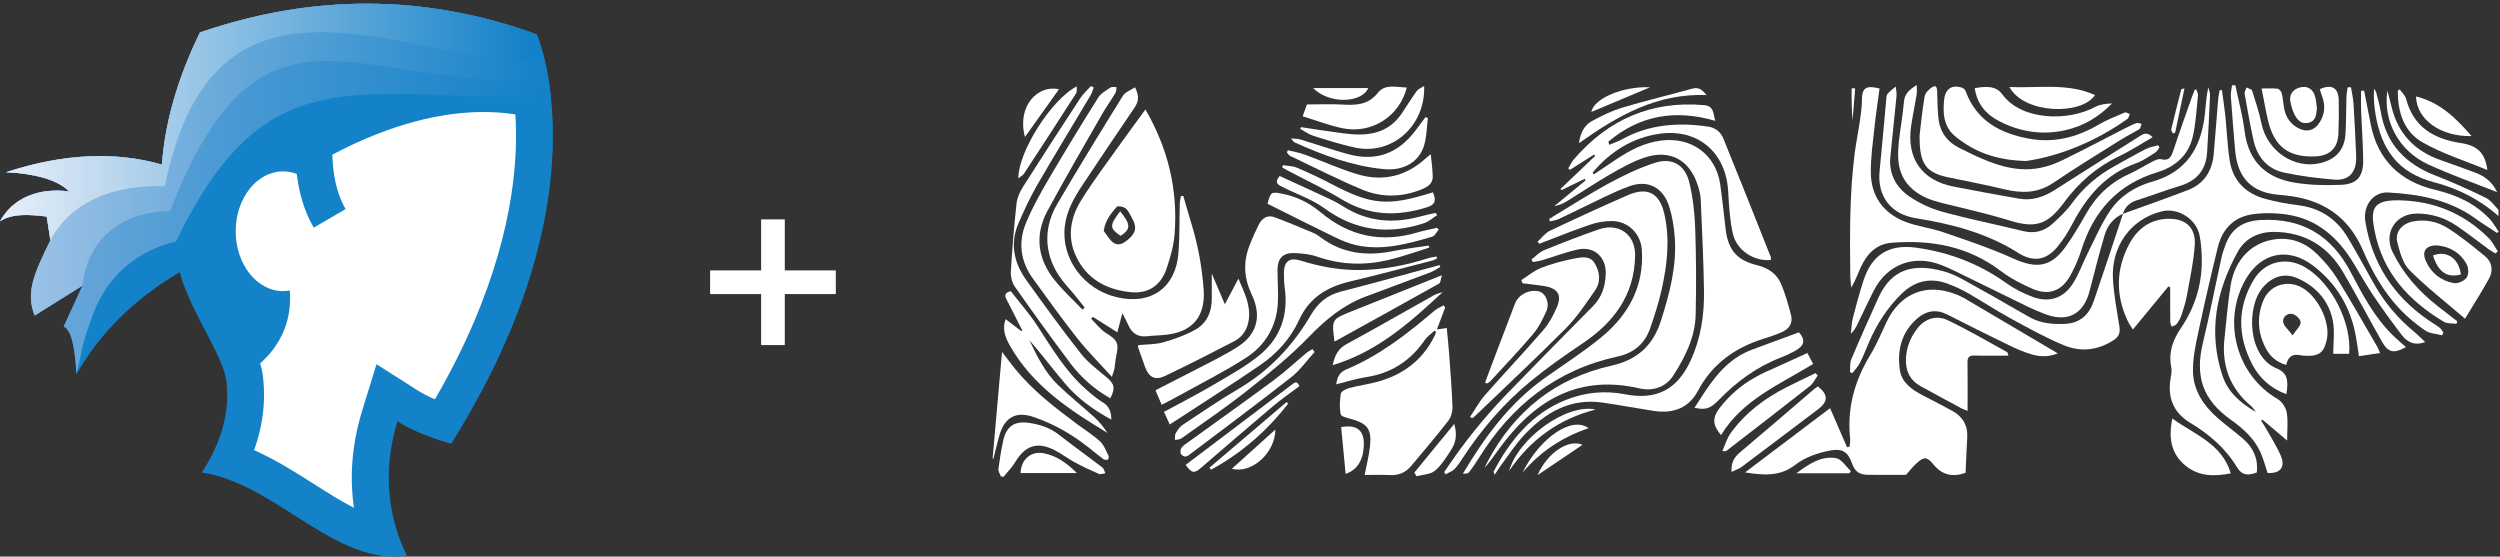 <svg width="539" height="120" viewBox="0 0 539 120" fill="none" xmlns="http://www.w3.org/2000/svg">
<rect x="0" y="0" width="539" height="120" fill="#333333" stroke="none"/>
<g id="BH-Mapp" clip-path="url(#clip0_24_4228)">
<path id="+" d="M164.1 58.3V47.3H169.2V58.3H180.2V63.4H169.2V74.4H164.1V63.4H153.1V58.3H164.1Z" fill="white"/>
<g id="BlueHair Logo">
<g id="Group">
<path id="Fill 1" fill-rule="evenodd" clip-rule="evenodd" d="M97.261 95.677C128.286 46.349 117.944 13.348 115.982 8.141C115.98 8.135 115.978 8.13 115.976 8.124C115.919 7.971 115.869 7.844 115.827 7.74C115.825 7.734 115.823 7.73 115.82 7.724C115.78 7.624 115.749 7.547 115.727 7.496C115.723 7.488 115.724 7.489 115.721 7.481C115.703 7.44 115.691 7.413 115.691 7.413C114.939 7.14 114.186 6.875 113.434 6.619C113.196 6.538 112.958 6.463 112.722 6.385C112.204 6.212 111.687 6.038 111.17 5.874C110.903 5.789 110.635 5.711 110.368 5.627C109.881 5.477 109.394 5.325 108.906 5.181C108.619 5.096 108.331 5.018 108.043 4.935C107.575 4.802 107.109 4.666 106.641 4.538C106.347 4.458 106.054 4.385 105.761 4.308C105.298 4.186 104.834 4.062 104.37 3.946C104.077 3.873 103.783 3.806 103.49 3.735C103.026 3.624 102.563 3.51 102.1 3.405C101.801 3.337 101.502 3.276 101.204 3.211C100.745 3.111 100.287 3.009 99.828 2.915C99.525 2.853 99.22 2.797 98.917 2.738C98.463 2.649 98.008 2.559 97.555 2.476C97.246 2.42 96.936 2.37 96.628 2.317C96.179 2.239 95.729 2.16 95.28 2.089C94.965 2.038 94.649 1.993 94.334 1.946C93.89 1.88 93.448 1.812 93.005 1.752C92.682 1.707 92.359 1.669 92.035 1.628C91.601 1.572 91.165 1.516 90.73 1.465C90.399 1.427 90.068 1.396 89.737 1.361C89.308 1.316 88.88 1.27 88.451 1.23C88.113 1.199 87.776 1.174 87.438 1.146C87.017 1.111 86.597 1.075 86.175 1.046C85.825 1.022 85.475 1.003 85.125 0.981C84.716 0.958 84.308 0.932 83.899 0.913C83.538 0.896 83.177 0.884 82.816 0.87C82.417 0.856 82.018 0.84 81.619 0.83C81.249 0.821 80.878 0.816 80.508 0.811C80.119 0.806 79.73 0.8 79.341 0.798C79.237 0.798 79.133 0.794 79.029 0.794C78.737 0.794 78.445 0.802 78.152 0.804C77.801 0.807 77.449 0.809 77.097 0.815C76.697 0.823 76.296 0.836 75.895 0.848C75.546 0.859 75.197 0.868 74.848 0.882C74.44 0.899 74.032 0.921 73.623 0.943C73.281 0.96 72.94 0.976 72.597 0.997C72.184 1.024 71.771 1.055 71.357 1.086C71.019 1.111 70.68 1.135 70.34 1.163C69.923 1.198 69.506 1.24 69.089 1.28C68.754 1.312 68.419 1.341 68.085 1.377C67.66 1.423 67.237 1.473 66.812 1.523C66.484 1.562 66.154 1.599 65.825 1.641C65.395 1.696 64.966 1.757 64.536 1.818C64.212 1.863 63.888 1.906 63.565 1.953C63.126 2.019 62.687 2.092 62.248 2.163C61.932 2.214 61.617 2.263 61.302 2.317C60.851 2.393 60.402 2.477 59.951 2.561C59.647 2.616 59.342 2.669 59.038 2.727C58.582 2.816 58.126 2.911 57.669 3.005C57.368 3.067 57.067 3.126 56.766 3.19C56.303 3.289 55.84 3.396 55.377 3.502C55.084 3.568 54.79 3.631 54.497 3.7C54.018 3.813 53.538 3.935 53.058 4.055C52.78 4.124 52.503 4.189 52.226 4.26C51.727 4.388 51.229 4.525 50.731 4.661C50.471 4.732 50.21 4.798 49.95 4.871C49.441 5.013 48.932 5.163 48.422 5.313C48.171 5.387 47.921 5.456 47.67 5.531C47.117 5.697 46.563 5.873 46.01 6.048C45.804 6.113 45.598 6.174 45.391 6.24C44.632 6.485 43.871 6.738 43.11 6.999C42.501 8.248 41.926 9.489 41.385 10.723C41.115 11.34 40.854 11.954 40.6 12.567C39.586 15.018 38.707 17.438 37.961 19.828C36.282 25.203 35.275 30.423 34.91 35.486C34.324 35.317 33.734 35.164 33.14 35.019C32.952 34.972 32.761 34.932 32.572 34.888C32.163 34.794 31.753 34.702 31.341 34.618C31.117 34.573 30.891 34.531 30.666 34.489C30.279 34.416 29.891 34.348 29.501 34.284C29.271 34.247 29.04 34.21 28.808 34.176C28.406 34.117 28.002 34.065 27.596 34.016C27.381 33.989 27.166 33.962 26.949 33.939C26.465 33.886 25.977 33.843 25.489 33.806C25.352 33.795 25.215 33.78 25.077 33.771C24.448 33.727 23.814 33.695 23.177 33.675C23.028 33.671 22.877 33.672 22.728 33.668C22.333 33.659 21.938 33.648 21.54 33.648C21.464 33.648 21.384 33.653 21.308 33.653C20.764 33.656 20.216 33.672 19.667 33.691C19.46 33.698 19.254 33.699 19.046 33.708C18.291 33.743 17.532 33.793 16.768 33.86C16.571 33.877 16.37 33.903 16.172 33.922C15.599 33.977 15.024 34.038 14.445 34.11C14.152 34.148 13.856 34.193 13.562 34.235C13.071 34.304 12.579 34.377 12.084 34.458C11.763 34.512 11.439 34.57 11.117 34.629C10.639 34.716 10.16 34.807 9.678 34.905C9.349 34.972 9.019 35.042 8.688 35.115C8.198 35.222 7.704 35.338 7.21 35.458C6.89 35.535 6.569 35.611 6.247 35.694C5.705 35.832 5.16 35.983 4.614 36.137C4.338 36.214 4.063 36.286 3.785 36.368C2.968 36.606 2.145 36.859 1.317 37.131C1.311 37.133 1.304 37.134 1.298 37.136C3.874 37.241 6.274 37.555 8.369 38.067C8.527 38.106 8.682 38.146 8.835 38.186C9.262 38.299 9.673 38.421 10.07 38.551C10.526 38.7 10.963 38.861 11.378 39.033C12.84 39.639 14.036 40.383 14.876 41.265C14.87 41.265 14.864 41.264 14.859 41.263C14.434 41.21 14.016 41.171 13.601 41.143C13.463 41.133 13.329 41.131 13.192 41.125C12.909 41.112 12.627 41.1 12.348 41.097C12.309 41.097 12.269 41.093 12.231 41.093C12.018 41.093 11.809 41.104 11.598 41.11C11.496 41.114 11.392 41.113 11.289 41.119C10.935 41.136 10.586 41.163 10.241 41.201C10.165 41.209 10.091 41.223 10.015 41.232C9.746 41.266 9.479 41.303 9.216 41.348C9.098 41.369 8.982 41.395 8.865 41.417C8.647 41.46 8.431 41.506 8.218 41.557C8.093 41.588 7.97 41.621 7.847 41.654C7.645 41.709 7.444 41.767 7.246 41.83C7.125 41.869 7.004 41.908 6.885 41.95C6.685 42.018 6.49 42.093 6.297 42.171C6.186 42.215 6.075 42.257 5.967 42.304C5.754 42.396 5.546 42.495 5.339 42.598C5.256 42.638 5.172 42.675 5.09 42.718C4.805 42.867 4.525 43.025 4.254 43.194C4.219 43.217 4.186 43.242 4.151 43.264C3.917 43.413 3.688 43.57 3.465 43.734C3.379 43.798 3.295 43.867 3.21 43.934C3.043 44.064 2.878 44.197 2.717 44.337C2.624 44.417 2.535 44.501 2.444 44.584C2.298 44.72 2.154 44.859 2.013 45.002C1.924 45.094 1.835 45.186 1.749 45.281C1.612 45.429 1.48 45.583 1.35 45.741C1.269 45.837 1.188 45.932 1.111 46.032C0.975 46.206 0.845 46.388 0.717 46.571C0.654 46.661 0.588 46.748 0.528 46.84C0.344 47.119 0.166 47.406 -0 47.706C0.283 47.52 0.581 47.364 0.886 47.221C0.947 47.193 1.006 47.165 1.066 47.139C1.365 47.008 1.674 46.895 1.993 46.802C2.052 46.784 2.113 46.77 2.174 46.753C2.482 46.669 2.798 46.598 3.125 46.543C3.16 46.537 3.193 46.528 3.228 46.523C3.576 46.468 3.937 46.431 4.305 46.404C4.387 46.397 4.469 46.391 4.552 46.387C4.913 46.365 5.283 46.355 5.664 46.356C5.77 46.356 5.88 46.361 5.986 46.363C6.294 46.369 6.607 46.379 6.926 46.396C7.072 46.404 7.22 46.414 7.368 46.423C7.675 46.445 7.987 46.469 8.303 46.498C8.437 46.511 8.569 46.522 8.705 46.535C9.151 46.579 9.602 46.628 10.066 46.684L10.861 51.801C10.415 52.709 9.996 53.567 9.61 54.382C8.837 56.011 8.191 57.469 7.704 58.822C7.582 59.161 7.47 59.492 7.368 59.818C6.452 62.755 6.371 65.241 7.468 68.028L17.72 61.618V61.702L15.72 66.057L13.72 70.412C13.913 70.484 14.095 70.602 14.268 70.764C14.354 70.845 14.438 70.938 14.52 71.041C14.764 71.352 14.985 71.762 15.185 72.273C15.386 72.783 15.564 73.393 15.721 74.101C15.818 74.539 15.905 75.019 15.986 75.532C16.124 76.402 16.239 77.374 16.331 78.457C16.389 79.145 16.439 79.877 16.48 80.651C17.129 79.526 17.813 78.428 18.531 77.357C19.968 75.215 21.541 73.179 23.254 71.249C23.683 70.766 24.119 70.29 24.565 69.82C27.684 66.532 31.23 63.563 35.209 60.897C36.345 60.136 37.517 59.399 38.725 58.686C38.883 59.251 39.057 59.814 39.248 60.376C39.758 61.89 40.383 63.395 41.059 64.881C41.218 65.23 41.378 65.578 41.543 65.925C42.238 67.392 42.973 68.837 43.703 70.239C44.249 71.287 44.791 72.313 45.307 73.311C45.69 74.053 46.052 74.773 46.398 75.481C46.644 75.984 46.876 76.477 47.095 76.961C47.274 77.356 47.442 77.743 47.599 78.124C47.889 78.826 48.151 79.512 48.352 80.162C48.603 80.978 48.776 81.751 48.847 82.473C49.577 89.328 47.481 95.751 43.516 101.871C58.626 104.154 70.754 119.999 84.943 119.999C85.86 119.999 86.785 119.933 87.721 119.793C84.211 112.687 82.052 102.631 85.697 90.823C88.944 92.886 92.266 94.18 97.261 95.677Z" fill="#1482C8"/>
<path id="Fill 4" fill-rule="evenodd" clip-rule="evenodd" d="M71.651 33.352C71.777 37.599 72.533 41.684 74.509 45.075L67.643 49.077C65.557 45.498 64.468 41.557 63.988 37.515C63.055 37.157 62.072 36.949 61.045 36.949C55.396 36.949 50.817 42.729 50.817 49.857C50.817 56.985 55.396 62.764 61.045 62.764C61.532 62.764 62.007 62.706 62.476 62.624C63.079 70.078 59.66 75.174 56.095 78.34C56.412 79.451 56.641 80.555 56.752 81.656C57.294 86.793 56.635 91.946 54.786 97.058C59.489 99.139 63.801 101.881 67.793 104.42C70.718 106.281 73.565 108.091 76.3 109.483C75.438 103.448 75.668 96.37 78.104 88.479L81.174 78.529L89.961 84.116C91.118 84.852 92.31 85.475 93.776 86.085C107.277 62.82 110.749 44.132 111.201 32.24C111.306 29.469 111.256 26.939 111.109 24.662C108.832 24.31 106.541 24.148 104.249 24.148C92.655 24.148 81.079 28.324 71.651 33.352Z" fill="white"/>
<path id="Fill 7" fill-rule="evenodd" clip-rule="evenodd" d="M37.899 52.118C57.394 11.992 75.678 21.193 118.776 21.073C117.843 12.239 115.691 7.413 115.691 7.413C91.822 -1.258 67.627 -1.423 43.11 6.999C38.239 16.989 35.559 26.485 34.91 35.486C24.842 32.597 13.639 33.091 1.298 37.137C7.388 37.385 12.521 38.788 14.875 41.265C8.381 40.44 2.842 42.586 0 47.706C2.517 46.054 5.926 46.189 10.066 46.684L10.861 51.801C7.289 59.067 5.519 63.074 7.468 68.028L17.72 61.618V61.702L13.72 70.413C15.262 70.99 16.155 74.458 16.48 80.651C17.57 76.746 17.223 75.079 20.26 67.249C25.352 54.119 37.899 52.118 37.899 52.118Z" fill="url(#paint0_linear_24_4228)"/>
<path id="Fill 10" fill-rule="evenodd" clip-rule="evenodd" d="M118.29 17.392C117.249 10.912 115.691 7.413 115.691 7.413C91.822 -1.258 67.628 -1.423 43.11 6.999C38.239 16.989 35.559 26.485 34.91 35.486C24.843 32.597 13.638 33.09 1.298 37.137C7.388 37.385 12.521 38.788 14.876 41.265C8.381 40.44 2.842 42.586 -0 47.706C2.516 46.054 5.926 46.188 10.066 46.684L10.861 51.801C7.289 59.067 5.52 63.074 7.468 68.028L17.72 61.618C19.896 44.662 36.626 45.57 36.626 45.57C56.372 -4.927 76.121 19.14 118.29 17.392Z" fill="url(#paint1_linear_24_4228)"/>
<path id="Fill 13" fill-rule="evenodd" clip-rule="evenodd" d="M117.526 13.439C116.623 9.504 115.691 7.412 115.691 7.412C91.822 -1.257 67.628 -1.422 43.11 6.999C38.238 16.99 35.559 26.485 34.91 35.486C24.843 32.597 13.638 33.091 1.298 37.137C7.388 37.385 12.521 38.788 14.876 41.266C8.381 40.441 2.841 42.587 -0 47.706C2.516 46.055 5.926 46.189 10.066 46.683L10.861 51.801C17.895 38.479 35.525 40.2 35.525 40.2C46.281 -12.759 86.47 13.4 117.526 13.439Z" fill="url(#paint2_linear_24_4228)"/>
</g>
</g>
<g id="MAPP Logo" clip-path="url(#clip1_24_4228)">
<path id="Vector" fill-rule="evenodd" clip-rule="evenodd" d="M343.626 37.6C345.231 36.526 346.839 35.458 348.44 34.378C351.384 32.392 354.467 30.792 358.068 30.314C364.632 29.443 369.925 33.259 370.877 39.743C371.358 43.011 371.654 46.305 372.069 49.583C372.623 53.954 374.562 56.147 378.851 57.186C381.217 57.76 383.085 59.031 384.021 61.248C384.918 63.374 385.538 65.627 386.136 67.864C386.592 69.567 385.811 70.868 384.249 71.568C382.922 72.163 381.53 72.624 380.139 73.061C373.991 74.992 369.138 78.487 366.051 84.302C364.167 87.852 360.867 89.263 356.534 88.591C352.846 88.019 349.175 87.329 345.482 86.796C338.51 85.79 333.173 88.973 328.632 93.775C326.746 95.769 325.25 98.133 323.593 100.342C323.157 100.924 322.784 101.552 322.247 102.362C322.107 101.913 321.988 101.738 322.034 101.652C325.621 94.878 330.255 89.155 337.625 86.213C341.755 84.564 346.011 84.159 350.376 85.011C357.094 86.323 361.591 84.012 364.47 77.803C366.686 73.027 367.456 67.949 367.384 62.768C367.291 56.157 366.955 49.549 366.671 42.941C366.63 41.983 366.371 41.014 366.084 40.089C364.357 34.525 360.142 32.146 354.629 33.95C352.039 34.797 349.596 36.186 347.214 37.553C344.022 39.385 340.961 41.448 337.824 43.381C337.015 43.88 336.136 44.264 335.112 44.437C337.364 42.585 339.618 40.733 341.871 38.881C341.803 38.772 341.736 38.663 341.668 38.554C340.001 39.365 338.333 40.176 336.665 40.987C336.597 40.898 336.528 40.809 336.459 40.72C338.944 38.355 341.429 35.99 343.914 33.626C343.835 33.528 343.756 33.429 343.677 33.33C341.94 34.429 340.203 35.528 338.466 36.627C338.35 36.517 338.234 36.408 338.117 36.298C338.515 35.645 338.831 34.92 339.324 34.349C346.726 25.775 355.985 21.678 367.383 22.664C369.606 22.856 369.333 24.541 369.817 26.053C361.149 23.513 353.478 24.883 346.766 30.542C346.827 30.77 346.888 30.998 346.949 31.226C347.867 30.836 348.829 30.525 349.696 30.043C355.56 26.79 361.824 26.347 368.302 27.301C369.918 27.539 371.025 28.557 371.586 29.934C375.038 38.407 378.4 46.916 381.781 55.417C381.855 55.602 381.79 55.843 381.79 56.056C378.194 56.401 374.41 53.995 373.597 50.35C372.932 47.364 372.771 44.245 372.589 41.173C372.1 32.909 366.128 27.688 357.882 28.826C351.988 29.639 347.182 32.671 343.371 37.208C343.456 37.338 343.541 37.469 343.626 37.6Z" fill="white"/>
<path id="Vector_2" fill-rule="evenodd" clip-rule="evenodd" d="M457.68 46.106C462.353 44.408 467.051 42.774 471.692 40.991C475.244 39.627 476.968 36.816 477.29 33.102C477.636 29.107 477.93 25.106 478.266 21.109C478.313 20.549 478.466 19.997 478.571 19.442C478.729 19.438 478.887 19.433 479.045 19.429C479.293 21.267 479.588 23.1 479.779 24.944C480.115 28.176 480.22 31.441 480.727 34.643C481.426 39.058 484.237 41.758 488.472 42.897C490.707 43.498 493.004 43.953 495.302 44.22C500.13 44.781 503.749 47.146 506.207 51.263C508.178 54.565 509.99 57.961 511.89 61.306C514.109 65.215 516.944 68.607 520.417 71.468C521.228 72.136 521.963 72.896 522.881 73.751C520.535 74.598 518.976 73.746 517.794 72.195C515.726 69.48 513.709 66.718 511.803 63.887C510.23 61.551 508.845 59.09 507.383 56.679C504.089 51.244 499.653 47.278 493.192 46.278C490.759 45.902 488.192 45.856 485.754 46.179C481.691 46.719 479.144 49.32 478.175 53.26C476.664 59.41 475.236 65.582 473.924 71.777C473.334 74.561 472.721 77.435 472.811 80.247C472.939 84.278 475.145 87.514 478.142 90.138C479.935 91.707 481.883 93.099 483.675 94.669C485.838 96.565 486.906 98.957 486.566 101.87C484.582 102.617 483.313 102.429 482.305 100.756C479.796 96.587 476.266 93.608 472.159 91.125C468.507 88.917 467.235 85.534 468.022 81.343C468.16 80.606 468.259 79.803 468.115 79.083C467.495 75.98 468.467 73.303 470.168 70.803C473.417 66.028 474.932 60.755 474.685 54.99C474.625 53.587 474.499 52.172 474.237 50.793C473.571 47.277 469.634 44.719 466.12 45.561C459.266 47.202 455.125 53.289 455.551 60.208C455.761 63.604 456.391 66.979 456.934 70.346C457.149 71.676 456.903 72.552 455.707 73.331C452.294 75.552 448.599 75.936 444.988 74.445C441.007 72.802 437.212 70.678 433.419 68.609C430.331 66.924 427.391 64.968 424.334 63.222C422.931 62.421 421.442 61.733 419.927 61.169C416.149 59.764 412.79 60.575 409.934 63.387C406.922 66.352 404.661 69.837 402.989 73.711C402.345 75.203 401.767 76.727 401.032 78.172C400.616 78.992 399.944 79.681 399.386 80.43C399.212 80.366 399.037 80.301 398.863 80.236C398.939 79.313 398.788 78.293 399.13 77.483C401.003 73.043 402.968 68.642 404.956 64.252C407.783 58.015 412.431 56.693 419.001 58.477C421.709 59.212 424.196 60.843 426.706 62.21C430.414 64.23 434.037 66.407 437.728 68.462C440.081 69.772 442.7 69.943 445.306 69.817C448.425 69.667 450.414 67.842 451.394 64.985C453.552 58.694 455.618 52.372 457.722 46.062L457.68 46.106Z" fill="white"/>
<path id="Vector_3" fill-rule="evenodd" clip-rule="evenodd" d="M376.239 101.85C382.281 97.284 388.322 92.717 394.565 87.998C395.818 90.888 397.016 93.65 398.214 96.411C398.399 96.374 398.584 96.336 398.77 96.298C398.816 95.756 398.951 95.205 398.894 94.675C398.189 88.111 399.808 82.142 403.227 76.539C404.603 74.284 405.615 71.803 406.754 69.406C409.713 63.177 415.386 60.928 421.768 63.486C422.319 63.708 422.878 63.933 423.388 64.233C430.061 68.156 436.726 72.093 443.665 76.187C441.711 76.979 439.903 76.93 438.193 76.454C436.437 75.966 434.739 75.205 433.09 74.408C428.658 72.264 424.247 70.072 419.864 67.828C417.475 66.605 415.315 66.973 413.387 68.636C409.95 71.6 408.968 75.562 409.621 79.834C410.036 82.544 412.275 84.061 414.607 85.269C416.721 86.364 418.845 87.446 420.931 88.595C423.172 89.83 424.297 91.717 424.136 94.339C423.98 96.88 423.892 99.426 423.776 101.947C420.937 102.946 418.704 102.37 416.923 100.214C415.451 98.432 414.835 98.372 413.107 99.979C412.391 100.644 411.785 101.428 410.932 102.377C408.441 102.377 405.571 102.404 402.701 102.368C400.784 102.344 399.889 101.63 399.235 99.767C398.404 97.404 397.147 96.652 394.642 97.124C391.853 97.648 389.223 98.543 386.921 100.318C383.739 102.769 380.041 102.466 376.239 101.85Z" fill="white"/>
<path id="Vector_4" fill-rule="evenodd" clip-rule="evenodd" d="M255.121 42.251C255.702 44.238 256.261 46.232 256.869 48.211C258.29 52.833 259.141 57.541 259.504 62.376C259.925 67.981 257.341 71.41 251.731 72.138C250.284 72.326 248.813 72.318 247.363 72.486C245.351 72.721 244.038 71.887 243.256 70.06C242.945 69.332 242.548 68.641 241.984 67.526C241.568 69.104 241.259 70.275 240.896 71.651C239.07 70.496 237.357 69.412 235.643 68.328C235.513 68.463 235.383 68.598 235.252 68.733C236.313 69.771 237.233 71.034 238.463 71.8C240.908 73.323 241.288 73.95 240.644 76.83C240.457 77.67 240.442 78.548 240.293 79.399C240.209 79.876 240.012 80.332 239.723 81.251C237.046 78.293 234.513 75.776 232.313 72.995C228.985 68.788 225.852 64.425 222.707 60.077C220.025 56.369 219.465 52.238 221.208 48.053C222.554 44.819 224.27 41.718 226.044 38.688C229.522 32.75 233.113 26.875 236.769 21.045C237.348 20.122 238.478 19.515 239.429 18.873C239.742 18.661 240.292 18.801 240.734 18.78C240.655 19.214 240.69 19.716 240.478 20.069C239.558 21.603 238.499 23.054 237.613 24.605C233.664 31.516 229.661 38.399 225.867 45.395C223.015 50.654 223.691 55.797 227.391 60.416C229.199 62.674 231.367 64.643 233.373 66.743C233.534 66.603 233.695 66.465 233.856 66.326C232.768 64.975 231.745 63.565 230.578 62.287C228.421 59.927 226.714 57.363 226.074 54.156C225.346 50.5 226.129 47.069 227.94 43.982C232.546 36.129 237.31 28.368 242.11 20.631C242.604 19.835 243.765 19.453 244.701 18.822C245.606 20.553 245.56 21.807 244.619 23.181C240.823 28.729 237.103 34.329 233.369 39.918C231.551 42.639 229.951 45.483 229.568 48.799C228.76 55.814 233.667 62.427 240.833 64.093C248.172 65.799 253.481 62.042 254.076 54.544C254.354 51.039 254.259 47.505 254.357 43.984C254.373 43.411 254.516 42.843 254.6 42.272C254.774 42.265 254.947 42.258 255.121 42.251Z" fill="white"/>
<path id="Vector_5" fill-rule="evenodd" clip-rule="evenodd" d="M246.957 23.613C251.849 32.044 253.999 40.983 253.236 50.525C253.037 53.023 252.324 55.53 251.511 57.918C250.273 61.554 247.572 63.38 243.776 62.994C238.526 62.46 234.224 60.139 231.932 55.118C230.01 50.905 230.857 46.741 233.193 43.026C235.929 38.677 239.045 34.567 242.023 30.372C243.619 28.123 245.273 25.915 246.957 23.613ZM237.96 49.795C238.645 50.657 239.193 51.707 240.05 52.331C241.11 53.104 242.216 52.471 243.131 51.719C244.951 50.226 245.184 48.946 244.011 46.925C243.607 46.227 243.28 45.398 242.684 44.924C242.218 44.554 241.015 44.314 240.786 44.578C239.566 45.984 238.296 47.445 237.96 49.795Z" fill="white"/>
<path id="Vector_6" fill-rule="evenodd" clip-rule="evenodd" d="M486.363 88.832C486.058 88.43 485.818 87.95 485.44 87.636C480.805 83.782 478.929 78.85 479.607 72.895C480.042 69.074 480.304 65.225 480.936 61.438C481.863 55.895 485.531 52.227 490.538 51.585C494.119 51.125 497.191 52.408 499.682 54.894C501.244 56.453 502.725 58.173 503.881 60.045C506.901 64.93 509.724 69.936 512.617 74.899C512.801 75.216 512.906 75.578 513.131 76.117C511.599 76.341 510.184 76.547 508.579 76.782C508.339 75.208 508.162 73.778 507.897 72.364C506.743 66.191 503.728 61.114 498.741 57.298C493.373 53.191 487.506 54.417 484.161 60.237C479.005 69.208 482.167 80.853 491.037 86.021C491.97 86.565 492.828 87.857 493.016 88.926C493.338 90.762 493.105 92.695 493.105 94.979C491.195 93.363 489.495 91.924 487.795 90.486C487.697 90.552 487.598 90.617 487.499 90.682C487.837 91.23 488.196 91.765 488.509 92.325C489.617 94.307 490.887 96.224 491.76 98.305C492.781 100.736 491.595 102.12 488.903 101.981C488.383 100.459 487.986 98.877 487.314 97.421C485.958 94.481 483.628 92.394 481.023 90.543C474.881 86.178 473.19 81.141 474.964 73.831C476.432 67.784 477.605 61.666 478.941 55.586C479.16 54.586 479.504 53.607 479.866 52.648C481.162 49.209 483.702 47.642 487.337 47.438C496.269 46.935 502.631 50.735 506.771 58.599C509.372 63.538 511.965 68.509 516.062 72.452C516.912 73.27 517.822 74.028 518.724 74.831C516.087 76.297 514.904 76.049 513.519 73.603C510.717 68.65 508.066 63.609 505.186 58.703C501.852 53.026 496.809 50.01 490.193 50C486.915 49.995 484.054 51.383 482.447 54.305C477.833 62.694 476.046 71.472 479.131 80.897C480.367 84.674 483.121 86.905 486.363 88.832Z" fill="white"/>
<path id="Vector_7" fill-rule="evenodd" clip-rule="evenodd" d="M311.581 66.291C311.014 67.792 310.448 69.294 309.793 71.029C310.587 70.91 311.142 70.828 311.922 70.712C312.093 72.554 312.299 74.412 312.433 76.274C312.71 80.114 313.025 83.955 313.151 87.8C313.184 88.79 312.818 89.992 312.215 90.768C309.651 94.062 306.942 97.245 304.259 100.445C303.076 101.855 301.577 102.535 299.679 102.426C297.902 102.324 296.114 102.404 294.219 102.404C294.638 100.204 295.175 98.168 295.387 96.1C295.752 92.529 294.807 91.33 291.378 90.354C290.542 90.116 289.162 89.817 289.063 89.334C288.768 87.896 288.834 86.326 289.087 84.865C289.174 84.368 290.187 83.852 290.864 83.672C292.899 83.132 295.002 82.849 297.032 82.294C302.533 80.789 306.739 77.617 309.298 72.423C309.43 72.155 309.509 71.86 309.612 71.578C309.503 71.482 309.394 71.386 309.284 71.29C308.576 71.957 307.724 72.524 307.184 73.307C304.093 77.79 299.952 80.493 294.528 81.307C292.408 81.625 290.344 82.307 288.099 82.862C288.303 81.306 288.756 80.275 290.323 79.62C297.461 76.635 303.476 71.916 309.316 66.95C309.87 66.48 310.588 66.201 311.23 65.833C311.347 65.986 311.464 66.138 311.581 66.291Z" fill="white"/>
<path id="Vector_8" fill-rule="evenodd" clip-rule="evenodd" d="M473.535 19.315C473.661 19.74 473.933 20.181 473.889 20.587C473.56 23.594 473.429 26.656 472.735 29.582C471.792 33.552 468.865 35.999 465.109 37.141C456.515 39.755 451.362 45.552 448.725 53.944C448.128 55.843 447.312 57.71 446.339 59.446C444.488 62.75 441.677 63.781 438.221 62.276C435.807 61.225 433.402 59.974 431.314 58.39C424.286 53.061 416.311 51.66 407.807 52.341C404.5 52.605 402.476 54.785 401.164 57.66C400.519 59.075 400.02 60.557 399.121 62.004C399.05 61.093 398.926 60.184 398.917 59.273C398.824 50.484 398.757 41.694 399.887 32.953C400.192 30.593 400.674 28.256 401.017 25.9C401.218 24.514 401.417 23.111 401.423 21.715C401.436 18.963 402.239 18.325 405.228 19.081C404.859 21.882 404.428 24.7 404.128 27.533C403.787 30.757 403.31 33.997 403.348 37.225C403.408 42.265 405.999 45.917 410.655 47.768C413.291 48.816 416.214 49.116 418.908 50.046C424.006 51.803 429.152 53.503 434.051 55.729C439.102 58.025 442.255 57.594 445.435 53.071C446.959 50.905 448.34 48.627 449.63 46.312C451.845 42.339 454.908 39.363 459.084 37.5C460.759 36.753 462.31 35.731 463.951 34.903C464.565 34.593 465.349 34.184 465.929 34.328C467.702 34.77 468.131 33.788 468.584 32.416C469.872 28.511 471.27 24.641 472.631 20.76C472.801 20.275 473.006 19.803 473.195 19.325C473.309 19.322 473.422 19.319 473.535 19.315Z" fill="white"/>
<path id="Vector_9" fill-rule="evenodd" clip-rule="evenodd" d="M333.982 47.214C338.235 44.655 342.411 41.953 346.767 39.584C349.981 37.837 353.332 36.221 356.802 35.102C360.513 33.907 363.301 35.545 364.218 39.346C364.987 42.533 365.369 45.865 365.482 49.148C365.697 55.375 365.732 61.617 365.585 67.846C365.47 72.701 363.329 76.98 360.764 80.963C359.103 83.543 356.31 84.39 353.44 83.729C341.21 80.91 331.975 85.552 324.562 94.986C323.792 95.966 323.05 96.97 322.318 97.979C321.617 98.944 320.944 99.929 320.085 100.832C320.284 100.419 320.468 99.999 320.682 99.595C326.493 88.6 335.376 81.527 347.536 78.804C352.979 77.586 356.402 74.485 358.096 69.169C359.95 63.35 361.502 57.496 361.092 51.335C360.939 49.033 360.566 46.684 359.866 44.493C358.562 40.418 355.31 38.687 351.291 40.155C347.546 41.522 344.003 43.449 340.379 45.144C338.908 45.833 337.47 46.592 335.988 47.255C335.431 47.504 334.793 47.572 334.192 47.722C334.122 47.553 334.052 47.383 333.982 47.214Z" fill="white"/>
<path id="Vector_10" fill-rule="evenodd" clip-rule="evenodd" d="M481.942 18.368C482.615 21.628 483.508 24.862 483.915 28.156C484.781 35.153 488.861 38.441 494.854 39.403C498.088 39.922 501.439 39.986 504.72 39.849C508.167 39.705 509.538 38.075 509.504 34.575C509.469 31 509.189 27.428 509.053 23.853C508.999 22.432 509.044 21.006 509.044 19.583C509.265 19.568 509.486 19.553 509.707 19.538C510.172 21.926 510.64 24.313 511.103 26.701C512.623 34.553 517.497 39.157 525.108 40.954C529.596 42.013 533.611 43.849 536.8 47.237C537.546 48.029 538.072 49.028 538.7 49.932C538.593 50.03 538.487 50.128 538.38 50.226C536.822 49.195 535.228 48.215 533.714 47.123C528.071 43.056 521.569 41.855 514.847 41.5C511.71 41.334 509.409 44.312 509.968 47.768C511.423 56.746 515.997 63.779 523.449 68.953C524.249 69.509 525.105 69.989 525.884 70.573C526.254 70.85 526.502 71.29 526.806 71.656C526.704 71.866 526.602 72.075 526.5 72.285C525.273 71.96 523.849 71.924 522.86 71.249C520.906 69.915 519.035 68.376 517.413 66.655C513.961 62.992 511.453 58.65 509.492 54.051C506.305 46.577 500.564 42.904 492.694 42.135C491.511 42.02 490.311 41.938 489.157 41.673C484.697 40.65 482.321 37.557 481.884 32.307C481.566 28.472 481.235 24.638 480.971 20.799C480.916 20.01 481.132 19.202 481.223 18.403C481.463 18.391 481.703 18.379 481.942 18.368Z" fill="white"/>
<path id="Vector_11" fill-rule="evenodd" clip-rule="evenodd" d="M331.496 52.095C332.389 51.293 333.158 50.229 334.198 49.734C339.716 47.108 345.277 44.566 350.874 42.111C355.22 40.203 357.825 41.583 358.86 46.254C360.073 51.722 359.434 57.158 358.233 62.527C357.61 65.313 356.718 68.049 355.787 70.752C354.639 74.087 352.24 76.114 348.783 76.861C335.628 79.704 325.959 87.337 318.929 98.609C318.242 99.71 317.522 100.798 316.72 101.814C316.482 102.116 315.911 102.155 315.402 102.114C320.131 94.189 325.449 86.922 332.968 81.563C337.114 78.608 341.437 75.865 345.348 72.624C351.133 67.833 354.484 61.689 353.986 53.904C353.766 50.452 351.111 47.746 347.673 47.659C346.042 47.617 344.324 47.93 342.772 48.456C339.098 49.704 335.5 51.176 331.872 52.557C331.747 52.403 331.621 52.249 331.496 52.095Z" fill="white"/>
<path id="Vector_12" fill-rule="evenodd" clip-rule="evenodd" d="M250.461 87.275C249.981 86.152 249.568 85.186 249.118 84.134C253.572 81.855 257.913 79.657 262.23 77.411C263.814 76.587 265.383 75.718 266.882 74.75C271.319 71.882 271.92 67.822 269.89 63.551C268.167 59.925 268.009 56.509 269.399 52.899C269.982 51.386 270.652 49.9 271.38 48.451C272.086 47.046 273.247 46.246 274.841 46.846C277.659 47.907 280.437 49.079 283.217 50.24C283.759 50.467 284.257 50.827 284.734 51.182C289.407 54.657 294.607 55.271 300.179 54.169C302.774 53.656 305.409 53.345 308.025 52.943C308.068 53.09 308.111 53.237 308.154 53.385C305.229 54.284 302.342 55.343 299.371 56.046C294.213 57.265 289.084 57.11 284.008 55.34C282.455 54.798 280.725 54.627 279.065 54.559C276.642 54.46 275.45 55.693 275.434 58.114C275.417 60.548 275.645 62.992 275.5 65.415C275.201 70.405 272.797 74.432 268.713 77.081C264.092 80.077 259.132 82.552 254.312 85.239C253.096 85.918 251.85 86.543 250.461 87.275Z" fill="white"/>
<path id="Vector_13" fill-rule="evenodd" clip-rule="evenodd" d="M457.722 46.064C455.655 46.994 454.347 48.645 453.735 50.745C452.586 54.687 451.552 58.665 450.543 62.647C449.25 67.743 445.792 69.588 440.869 67.703C439.657 67.239 438.456 66.735 437.289 66.169C431.933 63.566 426.594 60.928 421.243 58.317C420.368 57.891 419.47 57.506 418.566 57.148C412.682 54.812 406.909 56.957 404.016 62.599C402.756 65.055 401.612 67.572 400.397 70.052C400.069 70.722 399.672 71.358 399.042 71.956C399.181 70.814 399.2 69.641 399.482 68.535C400.164 65.862 400.9 63.198 401.739 60.57C403.552 54.883 407.275 52.587 413.147 53.405C420.185 54.386 426.628 56.82 432.451 60.965C434.235 62.235 436.252 63.292 438.311 64.038C441.764 65.291 444.836 64.322 446.843 61.239C448.245 59.089 449.089 56.581 450.255 54.27C451.761 51.285 453.089 48.167 454.951 45.418C457.099 42.247 460.332 40.203 464.025 39.166C471.358 37.106 474.54 31.869 475.358 24.748C475.581 22.814 475.657 20.864 476.104 18.808C476.238 19.389 476.508 19.976 476.484 20.55C476.313 24.612 476.106 28.672 475.863 32.73C475.627 36.676 473.666 38.967 469.896 40.108C466.794 41.048 463.761 42.212 460.669 43.188C459.134 43.673 458.176 44.62 457.681 46.107C457.68 46.106 457.722 46.064 457.722 46.064Z" fill="white"/>
<path id="Vector_14" fill-rule="evenodd" clip-rule="evenodd" d="M467.502 61.757C465.004 64.79 462.507 67.823 459.849 71.052C459.427 70.354 459.029 69.809 458.746 69.211C456.087 63.586 456.176 57.977 459.123 52.511C460.882 49.249 463.643 47.258 467.465 47.172C471.223 47.087 473.444 49.096 473.191 52.83C472.948 56.423 472.163 59.985 471.525 63.545C471.258 65.03 470.809 66.491 470.339 67.928C470.111 68.63 469.702 69.296 469.26 69.894C469.053 70.173 468.575 70.251 468.22 70.419C468.111 70.084 467.912 69.748 467.908 69.411C467.881 66.92 467.894 64.429 467.894 61.937C467.762 61.877 467.632 61.818 467.502 61.757Z" fill="white"/>
<path id="Vector_15" fill-rule="evenodd" clip-rule="evenodd" d="M311.378 101.767C315.377 95.761 319.851 90.125 324.867 84.937C331.007 78.588 337.217 72.307 343.428 66.028C345.43 64.004 346.177 61.564 346.196 58.802C346.22 55.332 343.596 53.028 340.149 53.798C337.468 54.397 334.875 55.387 332.234 56.175C331.667 56.344 331.064 56.394 330.478 56.499C330.381 56.316 330.284 56.132 330.188 55.948C331.083 55.27 331.885 54.365 332.888 53.954C336.791 52.358 340.725 50.827 344.709 49.449C348.983 47.971 352.599 50.534 352.533 55.085C352.41 63.541 347.992 69.483 341.198 74.039C337.38 76.6 333.598 79.254 330.045 82.164C324.267 86.897 319.432 92.529 315.336 98.787C314.803 99.602 314.275 100.45 313.59 101.125C313.074 101.633 312.31 101.888 311.656 102.256C311.564 102.093 311.471 101.93 311.378 101.767Z" fill="white"/>
<path id="Vector_16" fill-rule="evenodd" clip-rule="evenodd" d="M465.583 31.8C465.288 32.169 465.063 32.651 464.684 32.886C463.35 33.711 462.041 34.673 460.583 35.185C454.002 37.499 449.912 42.331 446.801 48.287C445.879 50.052 444.788 51.774 443.514 53.298C441.113 56.168 438.302 56.532 435.146 54.535C428.37 50.244 420.818 48.285 413.017 47.039C407.643 46.18 404.693 42.263 405.241 36.894C405.764 31.772 406.191 26.64 406.669 21.513C406.709 21.087 406.683 20.552 406.923 20.27C407.441 19.664 408.112 19.19 408.721 18.662C408.783 19.339 408.953 20.026 408.89 20.692C408.473 25.059 407.988 29.421 407.561 33.787C407.198 37.506 408.799 40.445 411.748 42.417C413.864 43.833 416.295 44.979 418.747 45.648C424.533 47.229 430.424 48.424 436.257 49.835C438.561 50.392 440.612 49.904 442.324 48.4C443.903 47.011 445.475 45.532 446.703 43.84C449.183 40.423 452.281 37.807 455.94 35.792C458.17 34.564 460.376 33.292 462.64 32.133C463.451 31.718 464.403 31.577 465.29 31.31C465.387 31.474 465.485 31.637 465.583 31.8Z" fill="white"/>
<path id="Vector_17" fill-rule="evenodd" clip-rule="evenodd" d="M413.87 29.115C414.098 27.241 414.401 24 414.948 20.801C415.078 20.036 415.898 19.21 416.619 18.769C417.515 18.22 417.622 19.051 417.651 19.759C417.735 21.812 417.692 23.886 417.978 25.913C418.366 28.663 419.946 30.667 422.456 31.913C426.579 33.961 430.682 36.025 435.39 36.439C438.634 36.724 441.664 35.983 444.514 34.605C449.094 32.391 453.585 29.996 458.118 27.688C458.938 27.27 459.764 26.853 460.625 26.542C460.929 26.432 461.348 26.64 461.715 26.702C461.569 27.085 461.536 27.648 461.259 27.822C459.885 28.686 458.412 29.393 457.038 30.256C452.226 33.281 447.369 36.243 442.667 39.433C439.297 41.718 435.833 41.691 432.106 40.801C428.165 39.861 424.183 39.088 420.212 38.271C415.274 37.253 413.781 35.444 413.87 29.115Z" fill="white"/>
<path id="Vector_18" fill-rule="evenodd" clip-rule="evenodd" d="M464.1 29.584C461.55 31.05 459.295 32.546 456.876 33.694C452.051 35.982 448.19 39.345 445.049 43.608C444.953 43.739 444.857 43.87 444.758 43.999C441.235 48.591 438.673 49.217 433.179 47.52C428.439 46.055 423.578 44.975 418.757 43.781C416.531 43.23 414.445 42.517 412.614 41.021C409.163 38.202 408.971 34.453 409.394 30.514C409.701 27.663 410.256 24.835 410.484 21.98C410.627 20.197 411.661 19.326 413.25 18.324C413.25 19.157 413.33 19.763 413.236 20.339C412.869 22.58 412.395 24.805 412.055 27.05C410.98 34.145 414.304 38.905 421.275 40.247C425.943 41.146 430.618 42.018 435.302 42.833C438.11 43.321 440.627 42.477 442.997 40.961C449.064 37.081 455.164 33.254 461.248 29.401C462.082 28.873 462.899 28.34 464.1 29.584Z" fill="white"/>
<path id="Vector_19" fill-rule="evenodd" clip-rule="evenodd" d="M433.019 76.673C430.443 76.673 428.071 76.721 425.703 76.653C424.572 76.62 424.175 77.004 424.193 78.141C424.246 81.554 424.212 84.968 424.212 88.577C423.66 88.357 423.262 88.241 422.905 88.048C419.949 86.457 416.988 84.876 414.056 83.243C411.864 82.022 410.873 80.098 410.914 77.596C410.957 75.056 411.839 72.809 413.355 70.836C414.948 68.763 417.428 67.852 419.895 69.022C424.286 71.104 428.483 73.596 432.753 75.932C432.855 75.987 432.861 76.215 433.019 76.673Z" fill="white"/>
<path id="Vector_20" fill-rule="evenodd" clip-rule="evenodd" d="M252.199 91.516C251.718 90.464 251.366 89.695 250.956 88.796C254.602 86.814 258.211 84.982 261.686 82.925C265.167 80.865 268.794 78.91 271.855 76.315C276.121 72.699 277.775 67.775 276.992 62.13C276.843 61.06 276.812 59.968 276.814 58.885C276.818 56.329 278.02 55.433 280.455 56.193C284.562 57.473 288.737 58.25 293.058 58.22C298.195 58.185 303.153 57.188 308.025 55.639C308.576 55.463 309.167 55.416 309.74 55.31C309.775 55.44 309.81 55.57 309.846 55.701C309.541 55.849 309.252 56.056 308.93 56.139C302.968 57.676 297.022 59.285 291.029 60.697C286.121 61.853 282.289 64.164 280.094 68.962C278.257 72.98 275.307 76.242 271.693 78.717C265.354 83.056 258.857 87.163 252.199 91.516Z" fill="white"/>
<path id="Vector_21" fill-rule="evenodd" clip-rule="evenodd" d="M436.882 34.709C430.278 34.556 425.611 32.712 421.556 29.398C419.008 27.316 418.835 24.346 419.179 21.348C419.445 19.039 421.014 18.144 423.178 18.982C423.462 19.092 423.72 19.473 423.837 19.785C426.183 26.033 431.2 28.722 437.318 29.875C442.729 30.894 447.708 29.655 452.418 26.895C454.214 25.842 456.181 25.076 458.103 24.255C458.365 24.143 458.815 24.47 459.177 24.594C459.02 24.946 458.96 25.437 458.69 25.629C451.738 30.566 444.053 33.641 436.882 34.709Z" fill="white"/>
<path id="Vector_22" fill-rule="evenodd" clip-rule="evenodd" d="M531.457 68.711C527.234 65.076 523.117 61.885 519.474 58.222C518.035 56.774 517.404 54.339 516.858 52.235C516.302 50.091 517.841 48.25 520.11 47.773C522.843 47.198 525.495 47.756 527.753 49.188C530.569 50.973 533.175 53.109 535.763 55.227C537.338 56.517 537.581 58.355 536.622 60.094C535.062 62.92 533.312 65.64 531.457 68.711ZM525.639 52.92C523.062 52.804 522.082 54.112 522.992 56.22C524.143 58.886 526.275 60.549 529.078 61.044C529.924 61.194 531.263 60.576 531.793 59.87C532.26 59.249 532.254 57.839 531.864 57.084C530.53 54.5 528.204 53.217 525.639 52.92Z" fill="white"/>
<path id="Vector_23" fill-rule="evenodd" clip-rule="evenodd" d="M261.262 58.989C262.165 61.105 263.037 63.151 264.08 65.595C265.128 63.618 265.995 61.983 267.002 60.085C268.276 63.057 269.654 65.737 269.244 68.895C268.975 70.965 267.921 72.621 266.101 73.569C261.164 76.141 256.194 78.653 251.176 81.061C249.052 82.08 247.697 81.358 246.879 79.129C246.358 77.709 245.86 76.28 245.362 74.851C245.333 74.767 245.397 74.651 245.446 74.403C247.212 74.226 249.092 74.293 250.813 73.802C253.217 73.116 255.64 72.254 257.803 71.023C260.209 69.654 261.26 67.235 261.262 64.43C261.264 62.664 261.262 60.898 261.262 58.989Z" fill="white"/>
<path id="Vector_24" fill-rule="evenodd" clip-rule="evenodd" d="M327.995 60.39C329.407 59.495 330.725 58.359 332.253 57.762C334.505 56.882 336.88 56.251 339.255 55.775C340.787 55.468 342.743 55.068 343.736 56.639C344.889 58.464 345.242 60.7 343.883 62.637C341.927 65.424 340.034 68.332 337.652 70.728C331.2 77.218 324.504 83.466 317.901 89.806C317.75 89.95 317.555 90.049 317.381 90.169C317.237 90.069 317.094 89.969 316.95 89.869C318.011 88.301 318.92 86.601 320.159 85.19C324.304 80.471 328.635 75.913 332.744 71.163C333.99 69.724 334.929 67.94 335.686 66.175C336.783 63.623 335.852 62.171 333.062 61.703C331.473 61.436 329.865 61.285 328.265 61.082C328.175 60.851 328.085 60.62 327.995 60.39Z" fill="white"/>
<path id="Vector_25" fill-rule="evenodd" clip-rule="evenodd" d="M492.909 78.682C490.723 78.061 489.341 76.741 488.434 74.962C486.749 71.653 486.566 68.213 487.983 64.766C489.24 61.71 492.594 60.406 495.649 61.686C499.392 63.253 502.5 69.172 501.673 73.159C501.083 76.004 499.952 76.868 497.032 76.7C496.708 76.681 496.376 76.684 496.063 76.611C494.405 76.225 493.308 76.765 492.909 78.682ZM494.291 72.308C495.12 71.048 496.042 70.255 496.027 69.479C496.015 68.841 494.975 67.847 494.242 67.687C493.174 67.455 492.083 68.319 492.256 69.439C492.391 70.308 493.353 71.048 494.291 72.308Z" fill="white"/>
<path id="Vector_26" fill-rule="evenodd" clip-rule="evenodd" d="M239.362 85.871C235.886 83.879 233.017 81.333 230.7 78.239C226.637 72.816 222.667 67.322 218.779 61.772C218.161 60.889 217.876 59.548 217.942 58.448C218.234 53.582 218.637 48.72 219.169 43.874C219.305 42.637 219.878 41.353 220.556 40.285C224.62 33.875 228.755 27.511 232.917 21.164C233.547 20.204 234.44 19.417 235.211 18.549C235.407 18.654 235.604 18.759 235.8 18.863C235.586 19.418 235.445 20.017 235.145 20.521C231.323 26.95 227.415 33.329 223.67 39.802C222.129 42.467 220.821 45.282 219.595 48.11C217.693 52.498 218.594 56.647 221.276 60.395C225.092 65.731 228.952 71.043 233.009 76.196C234.556 78.161 236.641 79.725 238.584 81.348C240.262 82.75 240.543 83.702 239.362 85.871Z" fill="white"/>
<path id="Vector_27" fill-rule="evenodd" clip-rule="evenodd" d="M239.607 90.465C235.737 88.374 232.415 85.95 229.718 82.807C227.057 79.707 224.63 76.406 221.918 73.322C223.601 76.824 225.311 80.328 228.144 83.046C230.645 85.445 233.368 87.61 235.933 89.944C237.016 90.929 237.945 92.082 238.759 93.334C230.547 88.372 222.604 83.145 217.732 74.51C216.756 72.78 216.027 71.015 216.807 68.805C218 69.716 219.106 70.56 220.212 71.404C220.276 71.356 220.341 71.308 220.406 71.26C219.276 69.023 218.166 66.776 217.007 64.555C216.571 63.719 216.558 63.131 217.925 62.772C219.823 65.228 221.984 67.667 223.737 70.371C226.838 75.154 229.758 80.053 234.074 83.885C235.247 84.927 236.465 85.952 237.793 86.772C239.121 87.592 239.569 88.702 239.607 90.465Z" fill="white"/>
<path id="Vector_28" fill-rule="evenodd" clip-rule="evenodd" d="M492.948 84.987C489.544 83.737 487.136 81.536 485.57 78.524C482.389 72.404 482.331 66.231 485.943 60.261C488.337 56.304 493.038 55.285 497.001 57.635C502.692 61.009 507.034 69.486 506.484 76.285C505.229 76.285 503.961 76.285 503.044 76.285C503.044 73.895 503.397 71.488 502.969 69.23C502.152 64.919 499.442 61.857 495.457 60.04C492.666 58.767 490.08 59.524 488.01 61.806C484.195 66.011 484.567 76.883 490.828 79.422C493.078 80.334 493.45 81.859 492.948 84.987Z" fill="white"/>
<path id="Vector_29" fill-rule="evenodd" clip-rule="evenodd" d="M538.045 54.654C537.531 54.339 536.994 54.058 536.508 53.704C534.191 52.014 531.943 50.222 529.564 48.623C527.045 46.93 524.192 46.056 521.15 46.042C516.507 46.021 513.824 50.208 515.853 54.363C518.126 59.02 521.491 62.808 525.554 65.989C526.956 67.085 528.366 68.17 529.772 69.26C529.726 69.444 529.68 69.628 529.633 69.812C528.72 69.685 527.647 69.824 526.916 69.388C519.311 64.862 513.714 58.754 511.96 49.747C511.075 45.201 511.436 43.086 517.175 43.187C524.766 43.321 531.2 45.998 536.549 51.318C537.356 52.121 537.873 53.216 538.525 54.175C538.365 54.335 538.205 54.495 538.045 54.654Z" fill="white"/>
<path id="Vector_30" fill-rule="evenodd" clip-rule="evenodd" d="M214.005 98.876C214.674 91.312 215.342 83.748 216.039 75.87C217.133 77.294 218.009 78.498 218.951 79.647C222.765 84.299 227.492 87.926 232.28 91.482C233.932 92.708 235.704 93.803 237.203 95.193C238.043 95.972 238.464 97.219 239.008 98.289C239.113 98.495 238.969 99.071 238.842 99.105C238.539 99.184 238.099 99.149 237.856 98.969C236.768 98.165 235.734 97.289 234.672 96.45C231.076 93.609 227.144 91.365 222.801 89.888C219.09 88.626 216.633 89.93 215.506 93.749C215.005 95.448 214.616 97.18 214.176 98.898C214.119 98.891 214.062 98.883 214.005 98.876Z" fill="white"/>
<path id="Vector_31" fill-rule="evenodd" clip-rule="evenodd" d="M310.542 57.524C309.823 57.931 309.141 58.438 308.377 58.728C303.728 60.495 299.054 62.196 294.401 63.953C289.588 65.77 285.805 68.895 282.225 72.605C278.186 76.793 273.602 80.493 269.026 84.115C264.399 87.777 259.5 91.096 254.695 94.529C254.34 94.783 253.78 94.749 253.315 94.849C253.358 94.366 253.253 93.796 253.475 93.417C253.872 92.738 254.357 92.011 254.994 91.588C258.963 88.954 262.905 86.263 267.006 83.847C273.673 79.919 278.781 74.513 282.64 67.889C284.147 65.302 286.146 63.626 289.077 62.87C296.188 61.037 303.266 59.074 310.357 57.162C310.419 57.283 310.48 57.404 310.542 57.524Z" fill="white"/>
<path id="Vector_32" fill-rule="evenodd" clip-rule="evenodd" d="M506.868 18.803C507.056 19.983 507.342 21.158 507.416 22.346C507.654 26.132 507.848 29.921 507.989 33.712C508.114 37.08 506.481 38.975 503.319 38.729C499.718 38.448 496.109 37.971 492.574 37.242C488.807 36.467 486.63 33.83 485.828 30.127C485.117 26.848 484.525 23.542 483.947 20.236C483.872 19.813 484.201 19.32 484.343 18.859C484.76 19.084 485.447 19.221 485.551 19.546C486.303 21.891 487.084 24.243 487.579 26.65C488.809 32.617 494.742 36.592 500.432 35.124C503.648 34.295 505.47 32.242 505.683 28.93C505.852 26.282 505.81 23.621 505.893 20.966C505.916 20.253 506.057 19.544 506.144 18.833C506.385 18.823 506.626 18.813 506.868 18.803Z" fill="white"/>
<path id="Vector_33" fill-rule="evenodd" clip-rule="evenodd" d="M487.604 19.079C488.897 19.079 489.976 18.993 491.027 19.126C491.384 19.172 491.86 19.724 491.954 20.122C492.226 21.276 492.263 22.483 492.517 23.642C492.893 25.36 493.849 26.711 495.41 27.575C497.293 28.617 499.02 28.176 500.146 26.339C501.096 24.788 501.372 23.118 500.832 21.352C500.613 20.638 500.369 19.931 500.139 19.229C502.662 18.079 504.172 18.912 504.229 21.52C504.281 23.958 504.266 26.401 504.16 28.837C504.025 31.935 502.299 33.583 499.226 33.716C493.441 33.967 490.341 31.652 488.985 25.968C488.462 23.772 488.092 21.539 487.604 19.079Z" fill="white"/>
<path id="Vector_34" fill-rule="evenodd" clip-rule="evenodd" d="M425.754 19.009C428.044 18.602 430.318 18.424 431.698 20.339C435.759 25.977 445.821 26.239 451.707 23.061C452.768 22.488 454.065 22.354 455.355 22.303C452.505 25.213 449.173 27.205 445.282 28.072C440.354 29.17 435.599 28.463 431.11 26.168C428.23 24.696 426.265 22.485 425.754 19.009Z" fill="white"/>
<path id="Vector_35" fill-rule="evenodd" clip-rule="evenodd" d="M280.854 25.07C281.287 23.871 281.541 23.168 281.776 22.517C284.402 22.517 286.949 22.405 289.482 22.547C292.378 22.71 294.982 22.638 297.057 20.023C298.647 18.018 301.088 18.812 303.302 18.875C301.763 25.036 295.804 28.898 289.561 27.671C286.683 27.105 283.909 26.001 280.854 25.07Z" fill="white"/>
<path id="Vector_36" fill-rule="evenodd" clip-rule="evenodd" d="M215.782 102.707C215.595 102.178 215.194 101.621 215.258 101.125C215.53 99.037 215.858 96.948 216.32 94.895C216.995 91.898 218.761 90.737 221.771 91.163C224.154 91.501 226.366 92.205 228.319 93.737C231.386 96.142 234.565 98.403 237.66 100.773C238.001 101.034 238.107 101.601 238.322 102.027C237.85 102.085 237.298 102.331 236.921 102.169C235.144 101.4 233.383 100.581 231.679 99.662C230.16 98.841 228.782 97.747 227.239 96.982C223.602 95.178 220.981 96.098 218.9 99.595C218.206 100.763 217.204 101.746 216.342 102.814C216.155 102.778 215.969 102.743 215.782 102.707Z" fill="white"/>
<path id="Vector_37" fill-rule="evenodd" clip-rule="evenodd" d="M308.481 33.25C308.637 34.957 308.859 36.498 308.898 38.044C308.938 39.594 307.801 40.291 306.538 40.807C302.271 42.554 297.888 42.63 293.706 40.886C288.421 38.682 283.308 36.064 278.133 33.6C277.854 33.467 277.681 33.113 277.458 32.861C277.527 32.706 277.595 32.55 277.664 32.394C278.866 32.694 280.107 32.891 281.265 33.314C285.119 34.722 288.871 36.461 292.797 37.609C298.286 39.213 303.29 37.954 307.534 34.008C307.796 33.764 308.093 33.559 308.481 33.25Z" fill="white"/>
<path id="Vector_38" fill-rule="evenodd" clip-rule="evenodd" d="M273.28 43.927C273.927 41.385 274.092 41.308 276.384 41.754C279.544 42.368 282.333 43.765 284.777 45.808C290.961 50.978 297.879 52.405 305.596 50.114C306.98 49.703 308.409 49.438 309.817 49.106C309.94 49.235 310.063 49.364 310.186 49.494C309.738 50.015 309.382 50.844 308.829 51.009C303.472 52.6 298.067 54.098 292.409 52.858C290.845 52.515 289.317 51.872 287.866 51.172C283.385 49.012 278.95 46.757 274.497 44.539C274.113 44.348 273.731 44.154 273.28 43.927Z" fill="white"/>
<path id="Vector_39" fill-rule="evenodd" clip-rule="evenodd" d="M365.332 87.919C368.35 83.237 371.112 78.546 376.251 76.027C376.785 75.766 377.333 75.53 377.889 75.323C381.162 74.109 384.438 72.909 387.854 71.651C389.282 73.281 389.126 74.486 386.945 75.693C385.955 76.24 384.914 76.711 383.858 77.12C378.713 79.115 374.391 82.302 370.577 86.232C368.783 88.079 367.753 88.449 365.332 87.919Z" fill="white"/>
<path id="Vector_40" fill-rule="evenodd" clip-rule="evenodd" d="M320.186 82.451C320.995 80.299 321.8 78.144 322.616 75.994C323.959 72.454 325.297 68.912 326.663 65.379C327.4 63.472 329.893 62.279 331.856 62.848C333.283 63.262 334.172 65.383 333.395 67.089C332.616 68.799 331.767 70.563 330.567 71.98C327.595 75.491 324.408 78.821 321.295 82.213C321.1 82.425 320.801 82.543 320.55 82.705C320.428 82.62 320.307 82.536 320.186 82.451Z" fill="white"/>
<path id="Vector_41" fill-rule="evenodd" clip-rule="evenodd" d="M371.061 93.808C369.206 91.642 369.13 90.064 370.797 87.906C372.909 85.175 375.487 82.971 378.511 81.298C379.078 80.984 379.644 80.664 380.233 80.395C383.323 78.984 386.419 77.588 389.677 76.113C390.064 76.853 390.452 77.596 390.908 78.467C383.688 82.901 375.682 86.168 371.061 93.808Z" fill="white"/>
<path id="Vector_42" fill-rule="evenodd" clip-rule="evenodd" d="M307.052 18.522C307.355 27.259 300.005 33.574 292.033 31.8C289.035 31.134 286.09 30.206 283.158 29.282C282.164 28.969 281.281 28.303 280.348 27.798C280.391 27.67 280.435 27.541 280.478 27.413C283.525 27.862 286.568 28.349 289.621 28.75C294.503 29.39 299.089 29.06 302.208 24.477C303.303 22.867 304.315 21.198 305.449 19.617C305.76 19.183 306.376 18.969 307.052 18.522Z" fill="white"/>
<path id="Vector_43" fill-rule="evenodd" clip-rule="evenodd" d="M468.36 90.224C473.131 93.717 479.002 95.582 480.962 102.057C477.346 102.777 474.012 102.72 471.152 100.353C468.061 97.796 467.493 94.393 468.36 90.224Z" fill="white"/>
<path id="Vector_44" fill-rule="evenodd" clip-rule="evenodd" d="M307.855 25.439C307.607 27.384 307.605 29.402 307.06 31.26C305.991 34.903 302.691 36.881 298.341 36.462C291.54 35.807 285.21 33.451 279.029 30.662C278.873 30.591 278.783 30.37 278.358 29.839C279.283 29.938 279.84 29.912 280.343 30.065C283.702 31.084 287.027 32.219 290.404 33.17C296.564 34.906 301.388 33.2 305.244 28.055C305.939 27.127 306.633 26.198 307.327 25.27C307.503 25.327 307.679 25.383 307.855 25.439Z" fill="white"/>
<path id="Vector_45" fill-rule="evenodd" clip-rule="evenodd" d="M373.309 101.747C373.215 99.716 373.88 98.585 375.106 97.558C380.375 93.141 385.57 88.637 390.797 84.169C391.161 83.857 391.558 83.582 391.922 83.303C394.187 85.06 394.189 86.568 391.993 88.226C386.506 92.369 381.03 96.525 375.525 100.642C374.921 101.094 374.157 101.332 373.309 101.747Z" fill="white"/>
<path id="Vector_46" fill-rule="evenodd" clip-rule="evenodd" d="M287.717 73.651C287.094 68.856 287.091 68.849 291.349 67.142C297.668 64.608 303.993 62.086 310.873 59.336C310.6 60.228 310.6 60.945 310.295 61.117C302.846 65.299 295.364 69.422 287.717 73.651Z" fill="white"/>
<path id="Vector_47" fill-rule="evenodd" clip-rule="evenodd" d="M309.851 46.392C308.891 46.988 308.002 47.804 306.959 48.143C299.321 50.632 292.241 49.793 285.582 44.933C282.917 42.987 279.634 41.892 276.648 40.381C275.755 39.929 274.563 39.523 275.892 37.945C279.461 39.584 283.094 41.232 286.707 42.922C287.734 43.403 288.736 43.955 289.695 44.561C294.834 47.804 300.321 48.252 306.082 46.702C307.223 46.394 308.385 46.163 309.537 45.898C309.642 46.062 309.747 46.227 309.851 46.392Z" fill="white"/>
<path id="Vector_48" fill-rule="evenodd" clip-rule="evenodd" d="M276.6 35.609C277.61 35.78 278.697 35.767 279.614 36.157C282.101 37.214 284.561 38.357 286.953 39.616C295.717 44.226 299.216 44.546 308.933 41.46C309.715 43.256 309.42 44.129 307.675 44.681C301.299 46.697 295.169 46.574 289.244 42.96C285.6 40.738 281.706 38.927 277.926 36.928C277.428 36.666 276.938 36.389 276.444 36.119C276.496 35.949 276.548 35.779 276.6 35.609Z" fill="white"/>
<path id="Vector_49" fill-rule="evenodd" clip-rule="evenodd" d="M391.905 80.951C391.357 81.713 390.948 82.652 390.24 83.209C384.281 87.899 378.268 92.521 372.267 97.159C372.107 97.282 371.9 97.345 371.344 97.231C371.929 95.94 372.322 94.51 373.132 93.382C376.226 89.068 380.357 85.947 385.053 83.555C387.16 82.481 389.302 81.477 391.427 80.441C391.586 80.611 391.745 80.781 391.905 80.951Z" fill="white"/>
<path id="Vector_50" fill-rule="evenodd" clip-rule="evenodd" d="M311.057 62.962C304.029 69.502 296.94 75.845 287.327 78.726C287.773 76.648 288.473 75.188 290.302 74.196C296.634 70.76 302.876 67.158 309.167 63.645C309.744 63.323 310.425 63.185 311.057 62.962Z" fill="white"/>
<path id="Vector_51" fill-rule="evenodd" clip-rule="evenodd" d="M283.431 75.888C281.771 77.709 280.324 79.801 278.413 81.302C271.3 86.889 264.037 92.283 256.823 97.742C256.439 98.032 256.01 98.392 255.573 98.437C255.249 98.471 254.691 98.115 254.576 97.806C254.437 97.433 254.511 96.815 254.753 96.504C255.139 96.007 255.725 95.657 256.25 95.277C262.395 90.834 268.581 86.449 274.673 81.935C277.103 80.134 279.319 78.043 281.65 76.104C282.046 75.775 282.526 75.549 282.967 75.274C283.122 75.478 283.276 75.684 283.431 75.888Z" fill="white"/>
<path id="Vector_52" fill-rule="evenodd" clip-rule="evenodd" d="M517.376 19.27C517.846 19.943 518.556 20.553 518.749 21.297C520.337 27.416 524.765 29.963 530.535 30.839C534.099 31.38 535.787 32.908 536.278 36.664C531.441 34.65 526.604 33.149 522.307 30.698C518.247 28.381 516.918 24.098 516.976 19.521C517.109 19.438 517.242 19.354 517.376 19.27Z" fill="white"/>
<path id="Vector_53" fill-rule="evenodd" clip-rule="evenodd" d="M433.232 18.764C439.547 19.035 445.773 17.827 451.687 20.498C448.731 24.904 436.411 24.605 433.232 18.764Z" fill="white"/>
<path id="Vector_54" fill-rule="evenodd" clip-rule="evenodd" d="M538.678 46.582C534.318 42.767 529.688 40.587 524.775 39.292C517.035 37.254 513.434 32.293 512.148 24.555C511.858 22.804 511.74 21.025 511.84 19.137C512.002 19.403 512.238 19.649 512.313 19.938C512.665 21.299 513.056 22.658 513.284 24.043C514.437 31.054 518.629 35.367 525.107 37.857C528.784 39.27 532.379 40.917 535.924 42.641C536.971 43.149 537.746 44.251 538.577 45.144C538.755 45.336 538.637 45.804 538.678 46.582Z" fill="white"/>
<path id="Vector_55" fill-rule="evenodd" clip-rule="evenodd" d="M538.382 41.434C533.303 39.408 528.302 37.65 523.507 35.443C517.219 32.549 513.745 26.124 514.723 19.561C515.012 20.673 515.325 21.778 515.585 22.896C516.957 28.786 520.596 32.579 526.253 34.539C528.653 35.37 531.034 36.255 533.422 37.123C535.519 37.885 537.28 39.063 538.382 41.434Z" fill="white"/>
<path id="Vector_56" fill-rule="evenodd" clip-rule="evenodd" d="M232.16 18.625C232.113 19.137 232.239 19.76 231.993 20.144C228.287 25.931 224.54 31.691 220.775 37.44C220.539 37.801 220.082 38.017 219.557 38.437C219.504 32.907 226.542 21.499 232.16 18.625Z" fill="white"/>
<path id="Vector_57" fill-rule="evenodd" clip-rule="evenodd" d="M255.631 100.223C260.205 96.764 264.693 93.368 269.183 89.976C272.296 87.624 275.416 85.281 278.522 82.921C279.136 82.454 279.694 81.993 280.138 83.267C278.25 84.69 276.248 86.059 274.403 87.615C269.223 91.981 264.112 96.427 258.966 100.834C257.443 102.137 256.939 102.057 255.631 100.223Z" fill="white"/>
<path id="Vector_58" fill-rule="evenodd" clip-rule="evenodd" d="M367.926 20.496C357.195 20.093 348.789 24.937 340.426 30.869C340.741 28.549 341.627 26.984 343.208 26.113C345.324 24.947 347.549 23.872 349.854 23.18C354.82 21.688 359.874 20.492 364.874 19.112C366.056 18.786 366.85 19.145 367.926 20.496Z" fill="white"/>
<path id="Vector_59" fill-rule="evenodd" clip-rule="evenodd" d="M532.865 29.343C526.17 29.48 521.01 25.77 520.897 20.794C525.967 22.046 529.452 25.37 532.865 29.343Z" fill="white"/>
<path id="Vector_60" fill-rule="evenodd" clip-rule="evenodd" d="M232.181 102C227.878 102 223.956 102 220.032 102C220.151 98.999 222.308 97.178 225.085 97.731C227.826 98.276 229.988 99.829 232.181 102Z" fill="white"/>
<path id="Vector_61" fill-rule="evenodd" clip-rule="evenodd" d="M290.118 102.166C289.788 98.706 289.472 95.389 289.156 92.083C292.534 91.473 294.142 92.784 294.044 95.936C293.944 99.14 292.697 101.273 290.118 102.166Z" fill="white"/>
<path id="Vector_62" fill-rule="evenodd" clip-rule="evenodd" d="M304.923 101.899C307.73 98.476 310.537 95.053 313.532 91.401C314.151 93.54 313.963 95.302 312.933 96.876C311.87 98.501 310.834 100.254 309.389 101.481C308.42 102.303 306.758 102.305 305.406 102.675C305.245 102.416 305.084 102.158 304.923 101.899Z" fill="white"/>
<path id="Vector_63" fill-rule="evenodd" clip-rule="evenodd" d="M499.531 23.398C499.38 24.777 499.282 26.087 497.762 26.468C496.21 26.857 495.308 25.9 494.695 24.686C494.291 23.883 494.031 22.986 493.834 22.103C493.475 20.493 494.239 19.308 495.815 18.867C497.397 18.425 498.687 19.136 499.141 20.818C499.377 21.693 499.419 22.62 499.531 23.398Z" fill="white"/>
<path id="Vector_64" fill-rule="evenodd" clip-rule="evenodd" d="M228.304 19.253C225.823 22.737 223.461 26.053 220.983 29.532C219.18 22.816 223.825 18.194 228.304 19.253Z" fill="white"/>
<path id="Vector_65" fill-rule="evenodd" clip-rule="evenodd" d="M344.04 88.294C336.087 90.293 329.938 94.799 325.356 101.533C327.446 94.339 337.809 86.947 344.04 88.294Z" fill="white"/>
<path id="Vector_66" fill-rule="evenodd" clip-rule="evenodd" d="M277.727 87.026C273.153 92.908 267.66 97.71 261.106 101.263C260.986 101.122 260.865 100.982 260.745 100.841C266.292 96.123 271.839 91.404 277.386 86.686C277.5 86.8 277.613 86.913 277.727 87.026Z" fill="white"/>
<path id="Vector_67" fill-rule="evenodd" clip-rule="evenodd" d="M342.499 92.313C336.694 94.287 332.038 97.446 328.258 101.884C331.978 94.42 338.848 89.627 342.499 92.313Z" fill="white"/>
<path id="Vector_68" fill-rule="evenodd" clip-rule="evenodd" d="M398.704 102.039C395.037 102.039 391.371 102.039 387.298 102.039C390.04 100 392.639 98.266 395.813 98.765C397.005 98.952 397.971 100.575 399.04 101.544C398.928 101.709 398.816 101.874 398.704 102.039Z" fill="white"/>
<path id="Vector_69" fill-rule="evenodd" clip-rule="evenodd" d="M265.583 101.067C268.743 98.22 271.814 95.454 274.967 92.614C274.945 97.612 269.914 102.19 265.583 101.067Z" fill="white"/>
<path id="Vector_70" fill-rule="evenodd" clip-rule="evenodd" d="M283.123 18.994C287.242 18.994 291.096 18.994 294.988 18.994C293.68 22.147 286.701 22.586 283.123 18.994Z" fill="white"/>
<path id="Vector_71" fill-rule="evenodd" clip-rule="evenodd" d="M331.507 102.429C333.539 97.717 338.137 94.551 341.179 95.904C337.96 98.076 334.923 100.125 331.507 102.429Z" fill="white"/>
<path id="Vector_72" fill-rule="evenodd" clip-rule="evenodd" d="M355.753 18.82C351.746 20.503 347.376 22.34 343.097 24.138C343.645 21.129 350.14 18.538 355.753 18.82Z" fill="white"/>
<path id="Vector_73" fill-rule="evenodd" clip-rule="evenodd" d="M468.494 28.779C468.361 28.479 468.061 28.139 468.121 27.885C468.805 25.006 469.543 22.139 470.279 19.272C470.292 19.221 470.462 19.209 470.971 19.05C470.275 22.364 469.621 25.48 468.967 28.595C468.809 28.656 468.652 28.717 468.494 28.779Z" fill="white"/>
<path id="Vector_74" fill-rule="evenodd" clip-rule="evenodd" d="M399.423 25.933C399.215 23.65 399.182 21.334 399.224 19.023C399.475 19.038 399.725 19.053 399.976 19.069C399.791 21.358 399.607 23.645 399.423 25.933Z" fill="white"/>
<path id="Vector_75" fill-rule="evenodd" clip-rule="evenodd" d="M241.51 45.55C243.815 48.445 243.83 49.388 241.596 50.852C239.187 49.188 239.179 48.63 241.51 45.55Z" fill="white"/>
<path id="Vector_76" fill-rule="evenodd" clip-rule="evenodd" d="M524.562 55.071C527.545 53.923 530.161 55.752 530.561 59.168C527.623 59.979 525.684 58.681 524.562 55.071Z" fill="white"/>
</g>
</g>
<defs>
<linearGradient id="paint0_linear_24_4228" x1="116.373" y1="1.902" x2="0.89" y2="1.902" gradientUnits="userSpaceOnUse">
<stop stop-color="#1482C8"/>
<stop offset="1" stop-color="#70AADC"/>
</linearGradient>
<linearGradient id="paint1_linear_24_4228" x1="116.661" y1="1.727" x2="1.65" y2="1.727" gradientUnits="userSpaceOnUse">
<stop stop-color="#1482C8"/>
<stop offset="1" stop-color="#A2C4E7"/>
</linearGradient>
<linearGradient id="paint2_linear_24_4228" x1="113.254" y1="2.16" x2="2.016" y2="2.16" gradientUnits="userSpaceOnUse">
<stop stop-color="#1482C8"/>
<stop offset="1" stop-color="#E5EDF8"/>
</linearGradient>
<clipPath id="clip0_24_4228">
<rect width="539" height="120" fill="white"/>
</clipPath>
<clipPath id="clip1_24_4228">
<rect width="325" height="85" fill="white" transform="translate(214 18)"/>
</clipPath>
</defs>
</svg>
